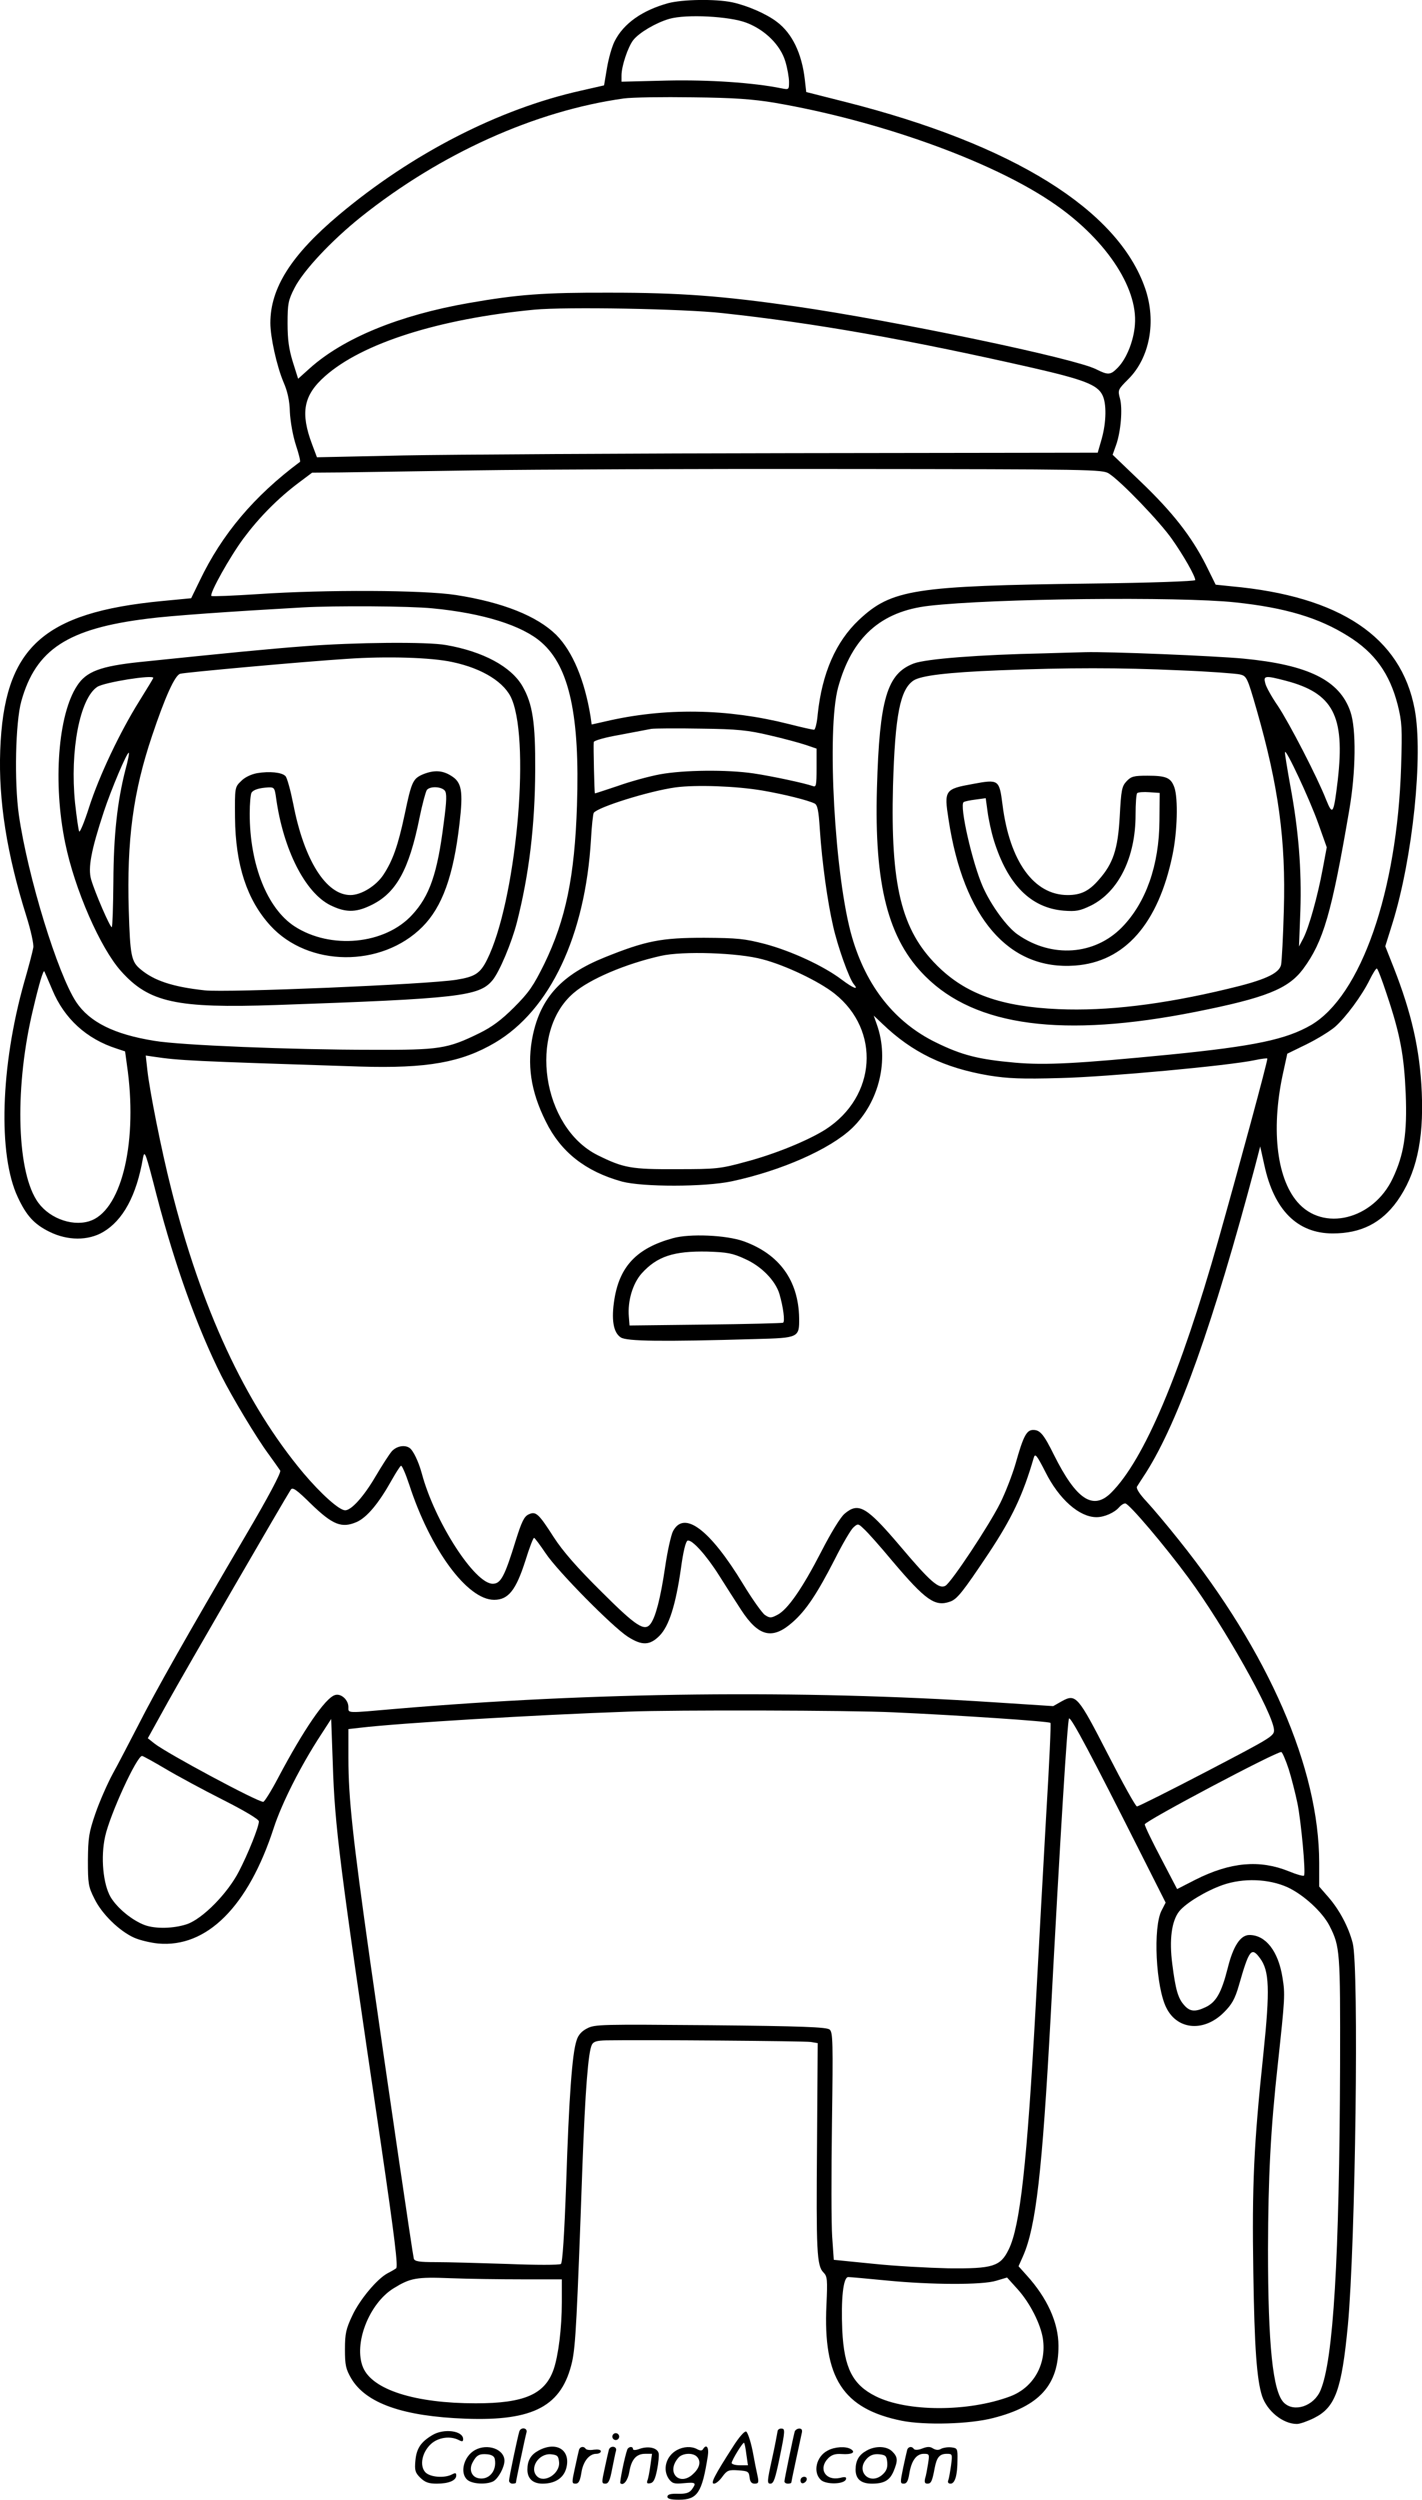 <?xml version="1.0" encoding="UTF-8"?>
<svg xmlns="http://www.w3.org/2000/svg" version="1.0" viewBox="0 0 619.602 1088.895" preserveAspectRatio="xMidYMid meet">
  <g transform="translate(-681.198,1232.895) scale(0.1,-0.1)" fill="#000000" stroke="none">
    <path d="M9723 12315 c-112 -31 -194 -88 -233 -166 -11 -21 -26 -73 -33 -115 l-13 -77 -101 -23 c-358 -80 -736 -274 -1054 -541 -207 -174 -299 -318 -299 -471 0 -62 28 -188 57 -257 18 -41 27 -82 28 -131 2 -40 13 -103 26 -143 13 -39 21 -72 18 -74 -200 -149 -340 -315 -437 -518 l-37 -76 -125 -12 c-524 -50 -691 -204 -707 -651 -8 -219 29 -451 113 -719 20 -63 34 -126 31 -140 -2 -14 -20 -83 -40 -152 -103 -366 -114 -750 -28 -934 38 -82 72 -119 139 -152 79 -39 168 -39 233 -1 87 51 146 159 174 323 7 37 12 22 60 -165 79 -303 176 -573 281 -783 49 -97 154 -272 206 -342 24 -33 47 -66 51 -72 5 -8 -53 -117 -146 -275 -262 -446 -398 -687 -472 -833 -40 -77 -90 -174 -113 -215 -22 -41 -56 -118 -74 -170 -29 -84 -32 -107 -33 -205 0 -100 2 -115 28 -166 32 -67 109 -142 174 -171 25 -11 72 -22 103 -25 213 -20 394 161 505 504 35 107 117 270 206 406 l44 68 7 -193 c9 -278 27 -422 209 -1652 62 -423 76 -542 67 -548 -7 -5 -24 -15 -38 -22 -46 -25 -121 -115 -153 -184 -27 -57 -32 -78 -32 -147 0 -69 4 -86 27 -126 64 -109 226 -166 499 -176 297 -11 420 55 464 249 15 69 21 183 45 858 12 322 25 491 41 522 7 14 22 18 62 19 164 3 867 -3 892 -7 l30 -5 -3 -437 c-4 -471 -1 -533 28 -562 17 -17 18 -31 13 -142 -15 -318 72 -452 328 -504 101 -20 297 -15 399 12 201 51 285 144 284 315 0 100 -49 208 -139 307 l-35 39 20 45 c56 128 83 364 120 1043 42 792 73 1290 80 1298 8 9 101 -167 309 -580 l112 -222 -17 -33 c-39 -72 -26 -337 21 -427 49 -96 165 -104 251 -17 33 33 47 57 64 116 45 158 55 169 92 119 41 -55 44 -135 15 -415 -42 -398 -50 -573 -44 -954 5 -329 15 -465 38 -538 22 -66 91 -122 152 -122 13 0 47 12 75 26 92 46 120 121 147 404 33 351 49 1561 21 1665 -18 70 -58 145 -106 200 l-40 46 0 104 c0 410 -220 917 -611 1405 -50 63 -114 139 -141 168 -31 33 -46 57 -42 65 4 6 22 35 40 62 141 223 293 650 475 1335 l22 85 18 -81 c42 -196 144 -298 298 -298 123 0 212 45 281 141 82 116 116 262 107 473 -8 186 -44 345 -123 546 l-36 91 31 99 c89 286 135 734 97 934 -59 314 -325 492 -799 535 l-68 7 -43 87 c-63 124 -145 229 -284 362 l-122 117 15 42 c21 59 29 159 17 203 -10 37 -9 39 37 85 93 93 122 251 73 394 -118 343 -576 628 -1307 813 l-170 43 -6 53 c-13 115 -55 202 -121 252 -45 35 -130 72 -196 86 -72 15 -215 13 -279 -4z m341 -85 c82 -31 149 -98 170 -169 9 -30 16 -70 16 -89 0 -34 -1 -34 -32 -28 -123 25 -317 38 -500 34 l-198 -5 0 27 c0 41 28 124 51 154 26 33 99 76 158 93 74 21 262 11 335 -17z m125 -349 c448 -77 931 -249 1199 -428 234 -155 383 -373 369 -539 -5 -69 -36 -147 -74 -186 -32 -33 -42 -34 -94 -8 -92 48 -880 212 -1309 274 -321 46 -506 60 -810 60 -290 1 -403 -8 -615 -45 -304 -53 -547 -153 -694 -285 l-50 -45 -23 73 c-17 55 -23 97 -23 168 0 86 3 101 30 154 38 75 159 205 290 310 346 276 758 462 1145 516 36 5 171 7 300 5 182 -2 263 -8 359 -24z m-229 -916 c399 -43 804 -114 1354 -239 218 -50 279 -73 301 -117 19 -36 18 -119 -3 -193 l-17 -59 -1325 -2 c-729 -1 -1494 -6 -1701 -10 l-376 -8 -21 56 c-52 138 -38 214 56 297 162 144 496 250 912 290 138 13 649 4 820 -15z m1684 -699 c53 -34 222 -210 275 -286 52 -74 101 -161 101 -178 0 -5 -199 -12 -452 -15 -773 -10 -871 -25 -1013 -158 -101 -95 -161 -232 -180 -411 -3 -38 -11 -68 -16 -68 -6 0 -55 11 -110 25 -269 68 -542 72 -801 11 l-58 -13 -5 36 c-26 158 -78 282 -149 354 -83 82 -232 142 -437 174 -142 22 -566 24 -862 4 -109 -7 -201 -11 -204 -8 -9 10 80 170 141 252 67 90 149 173 238 240 l60 45 126 1 c70 1 334 5 587 9 253 4 971 7 1595 6 1092 -1 1137 -2 1164 -20z m550 -561 c218 -23 365 -67 492 -147 116 -72 181 -163 216 -299 19 -76 20 -102 15 -269 -17 -545 -175 -998 -392 -1126 -109 -63 -245 -92 -616 -129 -400 -39 -541 -47 -675 -35 -157 14 -230 32 -344 88 -178 87 -302 242 -365 457 -76 259 -112 905 -61 1090 60 218 186 331 396 355 275 32 1090 41 1334 15z m-3498 -26 c221 -21 393 -75 476 -149 121 -106 167 -320 154 -710 -10 -309 -49 -497 -142 -689 -48 -97 -67 -125 -132 -190 -56 -56 -97 -86 -152 -113 -139 -68 -173 -73 -465 -72 -352 0 -840 20 -950 39 -176 28 -283 82 -341 169 -81 123 -211 546 -250 816 -20 143 -15 402 11 495 63 225 202 316 550 359 99 13 358 31 675 49 142 8 468 6 566 -4z m1469 -553 c61 -14 131 -33 158 -42 l47 -16 0 -85 c0 -77 -2 -84 -17 -78 -33 12 -177 43 -258 55 -115 17 -304 15 -407 -4 -49 -9 -132 -32 -185 -51 -54 -18 -99 -33 -99 -32 -2 2 -7 207 -5 223 0 7 50 21 114 32 61 12 123 23 137 26 14 2 111 3 215 1 163 -2 206 -7 300 -29z m-29 -241 c93 -16 197 -42 225 -56 13 -6 18 -31 23 -111 10 -149 34 -319 58 -423 20 -90 70 -229 90 -253 24 -28 -1 -19 -53 20 -78 59 -218 124 -334 155 -89 23 -119 26 -265 27 -187 0 -254 -13 -435 -86 -185 -75 -276 -174 -311 -337 -27 -128 -10 -245 56 -377 65 -133 173 -218 332 -262 90 -24 360 -24 478 1 216 46 429 140 525 232 118 114 162 297 108 450 l-14 40 38 -36 c130 -125 270 -192 464 -225 82 -13 141 -16 313 -11 205 5 734 54 846 78 28 6 53 9 54 7 4 -3 -123 -471 -214 -793 -165 -582 -323 -955 -466 -1098 -79 -79 -152 -31 -249 163 -45 91 -61 110 -91 110 -29 0 -43 -26 -77 -147 -15 -51 -45 -128 -67 -172 -49 -98 -214 -347 -239 -360 -28 -15 -66 18 -196 172 -147 173 -182 194 -243 142 -18 -15 -60 -84 -102 -166 -83 -161 -146 -251 -190 -274 -28 -15 -34 -15 -55 -1 -12 8 -56 70 -96 136 -144 237 -257 322 -305 228 -8 -16 -24 -86 -34 -156 -20 -135 -41 -216 -63 -246 -26 -36 -63 -12 -217 142 -103 102 -165 173 -204 233 -68 106 -79 116 -111 101 -19 -9 -30 -31 -56 -114 -48 -156 -65 -188 -100 -188 -79 0 -253 271 -309 480 -14 52 -38 102 -54 112 -21 14 -55 8 -76 -14 -11 -12 -43 -62 -72 -111 -51 -87 -105 -147 -132 -147 -26 0 -105 71 -182 162 -253 302 -446 717 -578 1246 -40 158 -92 418 -102 510 l-7 63 34 -5 c115 -17 157 -19 899 -43 293 -9 443 18 589 104 240 142 393 466 418 885 3 59 9 111 12 116 17 25 241 95 356 111 89 12 265 6 381 -14z m-1 -735 c100 -26 246 -96 313 -149 202 -160 183 -449 -39 -592 -76 -48 -219 -107 -348 -141 -110 -30 -126 -32 -301 -32 -198 -1 -231 5 -344 61 -242 121 -304 536 -105 706 70 61 228 128 380 162 95 22 339 14 444 -15z m2719 -151 c59 -175 76 -268 83 -434 7 -174 -8 -267 -57 -370 -85 -179 -303 -233 -415 -102 -93 108 -116 330 -59 577 l15 69 82 40 c45 22 101 56 125 76 48 42 119 138 153 208 13 26 26 47 30 47 4 0 23 -50 43 -111z m-5814 18 c52 -125 149 -214 281 -256 l36 -12 12 -88 c41 -325 -32 -611 -169 -652 -80 -24 -184 18 -230 94 -87 140 -93 501 -14 829 26 111 44 171 49 166 1 -2 17 -38 35 -81z m4326 -2098 c60 -121 149 -199 224 -199 34 0 79 20 99 44 8 9 19 16 26 16 16 0 173 -185 276 -325 154 -209 366 -586 372 -660 2 -28 -7 -33 -292 -182 -161 -84 -299 -153 -305 -153 -6 0 -63 103 -127 228 -131 255 -139 264 -201 230 l-37 -21 -263 17 c-841 55 -1742 44 -2603 -29 -217 -19 -205 -20 -205 8 0 32 -33 61 -59 52 -42 -13 -137 -152 -248 -362 -30 -57 -59 -103 -64 -103 -26 0 -421 212 -474 254 l-29 23 88 159 c75 135 506 879 535 924 8 12 25 0 88 -62 95 -92 134 -107 199 -79 45 20 96 81 153 183 18 32 36 60 40 62 4 3 20 -34 36 -82 92 -283 253 -502 370 -502 62 0 95 42 136 170 17 55 34 100 38 100 3 0 26 -31 51 -68 52 -78 292 -321 358 -363 61 -39 95 -38 137 4 42 42 71 134 94 294 10 75 21 118 29 121 19 6 82 -64 138 -153 27 -43 70 -110 96 -150 76 -116 136 -130 224 -52 58 51 106 123 183 273 33 66 70 129 81 139 20 18 21 18 46 -6 15 -13 71 -76 125 -141 144 -170 185 -199 250 -176 31 10 56 42 167 208 103 155 151 256 198 418 6 22 13 13 50 -59z m-661 -1049 c270 -12 678 -39 684 -46 3 -2 -5 -179 -18 -392 -12 -213 -33 -589 -46 -837 -38 -690 -68 -964 -118 -1065 -36 -74 -69 -84 -262 -82 -88 2 -236 10 -330 20 l-170 17 -7 100 c-4 55 -4 278 -1 495 5 355 4 396 -10 408 -13 11 -121 15 -519 19 -474 4 -505 4 -538 -14 -24 -12 -39 -29 -46 -53 -19 -56 -33 -249 -45 -620 -8 -225 -16 -348 -23 -353 -6 -5 -110 -5 -231 0 -121 4 -262 8 -313 8 -73 0 -93 3 -97 15 -5 19 -108 719 -190 1295 -76 538 -95 713 -95 884 l0 128 53 6 c168 20 762 56 1167 70 206 8 962 6 1155 -3z m1722 -247 c12 -38 29 -105 38 -148 16 -77 37 -304 29 -316 -2 -4 -31 4 -65 18 -128 52 -255 41 -408 -36 l-80 -41 -70 134 c-39 74 -71 140 -71 148 0 14 578 320 595 315 5 -2 19 -35 32 -74z m-4896 2 c52 -31 165 -92 252 -136 93 -47 157 -85 157 -94 0 -24 -47 -141 -87 -218 -50 -97 -159 -207 -227 -230 -57 -19 -136 -21 -183 -4 -56 21 -120 74 -149 122 -33 57 -44 174 -24 264 21 96 138 351 161 351 4 0 49 -25 100 -55z m4891 -517 c71 -33 152 -108 183 -168 46 -91 47 -109 46 -605 -3 -844 -29 -1285 -85 -1418 -29 -70 -116 -98 -160 -54 -48 48 -69 250 -69 667 1 320 11 519 43 810 31 287 32 302 20 375 -18 114 -73 185 -144 185 -39 0 -71 -48 -95 -146 -27 -106 -50 -146 -95 -168 -46 -22 -69 -20 -93 7 -28 30 -39 69 -53 180 -14 106 -3 188 30 230 29 36 116 89 190 115 89 31 200 27 282 -10z m-3334 -1708 l172 0 0 -99 c0 -114 -15 -233 -36 -294 -38 -108 -128 -147 -339 -147 -265 0 -450 59 -491 156 -43 102 26 279 133 345 73 45 99 50 248 44 77 -3 218 -5 313 -5z m1587 -5 c195 -19 417 -20 478 -1 l47 14 46 -51 c54 -60 100 -151 110 -215 17 -112 -41 -214 -143 -252 -182 -68 -449 -68 -586 1 -100 50 -137 123 -145 286 -6 138 4 233 26 233 9 0 85 -7 167 -15z M11365 9483 c-288 -6 -517 -24 -571 -44 -117 -44 -150 -154 -161 -544 -12 -422 49 -658 211 -819 219 -219 601 -269 1176 -155 307 61 405 100 470 187 88 119 124 241 201 692 29 167 31 354 5 429 -47 137 -184 204 -466 231 -128 12 -589 31 -690 28 -36 -1 -114 -3 -175 -5z m586 -74 c129 -5 247 -14 264 -18 29 -7 32 -13 72 -152 96 -334 128 -571 119 -874 -3 -115 -9 -223 -12 -239 -9 -38 -72 -67 -234 -105 -283 -68 -526 -97 -735 -88 -252 11 -406 66 -531 191 -155 155 -202 350 -191 781 9 309 31 421 90 460 33 21 146 35 372 44 301 12 527 12 786 0z m462 -45 c208 -54 260 -153 228 -433 -18 -149 -22 -157 -51 -85 -38 97 -159 331 -210 408 -27 39 -52 84 -55 99 -9 33 0 34 88 11z m143 -622 l37 -104 -18 -96 c-22 -118 -59 -251 -84 -300 l-19 -36 6 155 c6 179 -8 354 -44 546 -13 73 -24 138 -23 145 1 23 107 -203 145 -310z M11721 8926 c-21 -22 -24 -39 -30 -153 -8 -144 -29 -206 -91 -276 -43 -50 -79 -67 -136 -67 -147 0 -253 147 -284 395 -14 108 -16 110 -129 89 -122 -22 -126 -27 -106 -154 65 -430 263 -659 552 -637 216 16 362 182 424 482 21 101 25 245 8 294 -15 42 -35 51 -117 51 -60 0 -71 -3 -91 -24z m143 -171 c-1 -195 -59 -359 -164 -466 -119 -121 -305 -134 -452 -32 -48 32 -118 129 -153 208 -46 103 -104 358 -84 370 4 3 27 8 52 11 l44 6 8 -58 c4 -32 16 -88 27 -124 60 -194 161 -296 305 -308 54 -4 70 -1 118 22 121 60 195 210 195 396 0 48 3 90 7 94 4 4 28 6 53 4 l45 -3 -1 -120z M8140 9514 c-162 -12 -351 -31 -720 -69 -170 -18 -232 -41 -272 -103 -83 -125 -106 -423 -52 -685 41 -201 152 -456 243 -558 122 -137 241 -163 676 -148 799 28 885 38 943 108 30 36 83 162 106 251 53 208 79 421 80 665 1 206 -11 287 -55 364 -49 86 -172 152 -333 180 -80 15 -400 12 -616 -5z m643 -69 c133 -28 231 -90 260 -164 81 -202 15 -885 -109 -1133 -30 -60 -53 -74 -134 -87 -122 -20 -1001 -57 -1097 -46 -138 15 -220 42 -279 92 -40 33 -45 59 -51 256 -9 306 19 516 102 762 57 170 99 262 122 269 22 6 538 53 728 65 172 12 367 6 458 -14z m-1303 -69 c0 -2 -28 -48 -61 -101 -85 -136 -175 -326 -219 -463 -20 -63 -40 -111 -43 -105 -3 5 -11 61 -18 124 -23 229 21 456 97 506 31 20 244 54 244 39z m-121 -398 c-36 -141 -52 -286 -53 -490 -1 -109 -4 -198 -7 -198 -8 0 -73 150 -90 208 -14 50 -1 124 56 297 32 96 99 255 108 255 3 0 -3 -33 -14 -72z M7932 8961 c-26 -5 -54 -18 -70 -35 -27 -26 -27 -28 -26 -159 2 -206 52 -358 154 -470 165 -181 484 -184 662 -6 87 87 136 223 162 449 17 144 10 182 -37 210 -38 24 -75 25 -122 6 -44 -19 -50 -32 -80 -176 -29 -136 -52 -200 -92 -261 -32 -49 -97 -89 -144 -89 -106 0 -202 152 -249 396 -12 60 -27 115 -34 122 -16 17 -70 22 -124 13z m83 -108 c31 -224 126 -412 236 -467 65 -32 109 -33 174 -2 112 52 169 154 215 383 12 59 27 114 32 121 14 17 63 15 78 -3 9 -11 9 -42 -5 -144 -27 -216 -61 -315 -137 -397 -119 -130 -356 -152 -513 -50 -119 78 -195 269 -195 491 0 44 4 85 8 91 8 13 34 21 74 23 25 1 27 -3 33 -46z M9743 6935 c-156 -43 -231 -122 -254 -266 -14 -87 -5 -145 28 -166 26 -17 178 -19 588 -7 188 5 190 6 189 92 -3 163 -86 278 -242 334 -76 27 -236 34 -309 13z m315 -90 c72 -32 132 -94 150 -152 17 -59 25 -120 16 -126 -5 -2 -157 -6 -339 -8 l-330 -4 -3 38 c-6 69 17 145 56 189 67 74 139 98 287 95 86 -3 109 -7 163 -32z M9075 1738 c-7 -21 -45 -201 -45 -215 0 -7 7 -13 15 -13 8 0 15 2 15 4 0 8 41 202 46 219 6 20 -24 25 -31 5z M10200 1738 c-1 -7 -11 -61 -24 -120 -22 -99 -22 -108 -7 -108 14 0 21 22 39 108 26 127 26 132 7 132 -8 0 -15 -6 -15 -12z M10275 1738 c-6 -21 -45 -208 -45 -218 0 -6 7 -10 15 -10 8 0 15 2 15 5 0 5 31 148 45 213 4 15 1 22 -10 22 -9 0 -17 -6 -20 -12z M8695 1721 c-50 -30 -68 -58 -73 -110 -4 -43 -1 -53 21 -75 21 -20 36 -26 72 -26 53 0 85 14 85 36 0 11 -4 12 -19 4 -33 -17 -96 -12 -116 10 -26 29 -14 87 25 123 32 29 84 36 121 17 15 -8 19 -7 19 4 0 37 -85 48 -135 17z M10007 1673 c-83 -129 -100 -163 -84 -163 9 0 25 14 37 31 20 27 27 30 69 27 42 -3 46 -5 49 -30 2 -20 9 -28 22 -28 17 0 19 5 13 33 -4 17 -14 68 -22 111 -9 44 -22 81 -28 83 -7 3 -32 -26 -56 -64z m57 -35 l7 -48 -35 0 c-20 0 -36 5 -36 10 0 12 50 93 54 88 2 -1 7 -24 10 -50z M9480 1715 c0 -8 7 -15 15 -15 8 0 15 7 15 15 0 8 -7 15 -15 15 -8 0 -15 -7 -15 -15z M8881 1656 c-48 -27 -67 -99 -33 -129 21 -19 83 -22 113 -7 22 12 49 61 49 90 0 50 -74 77 -129 46z m87 -39 c10 -52 -27 -94 -73 -83 -29 7 -40 38 -24 68 17 32 29 39 64 36 20 -2 31 -9 33 -21z M9158 1654 c-33 -18 -48 -43 -48 -83 0 -39 24 -61 66 -61 54 0 91 24 103 66 22 80 -42 121 -121 78z m90 -50 c5 -50 -64 -94 -96 -62 -35 35 7 101 61 96 28 -3 32 -7 35 -34z M9335 1658 c-2 -7 -10 -43 -18 -80 -14 -64 -14 -68 3 -68 13 0 19 11 25 46 7 50 34 84 65 84 11 0 20 5 20 11 0 7 -12 9 -30 7 -17 -3 -33 -1 -36 4 -8 12 -24 10 -29 -4z M9465 1658 c-2 -7 -10 -43 -18 -80 -14 -64 -14 -68 3 -68 13 0 20 14 29 63 7 34 14 70 17 80 6 20 -24 25 -31 5z M9545 1658 c-11 -30 -34 -143 -30 -146 13 -13 33 12 39 49 9 54 30 79 69 79 l30 0 -7 -50 c-4 -28 -9 -57 -13 -66 -4 -12 -1 -15 13 -12 13 2 21 18 29 58 6 30 9 63 7 72 -5 24 -44 33 -82 20 -18 -7 -30 -7 -30 -1 0 13 -20 11 -25 -3z M9761 1656 c-47 -26 -63 -84 -35 -125 15 -20 23 -23 65 -19 53 5 57 2 35 -28 -11 -14 -26 -19 -60 -18 -32 1 -46 -3 -46 -13 0 -9 15 -13 50 -13 81 0 101 30 126 190 6 38 -6 55 -21 30 -4 -7 -12 -7 -25 0 -25 14 -60 12 -89 -4z m87 -28 c19 -19 14 -47 -13 -73 -60 -61 -124 3 -67 68 17 20 62 23 80 5z M10418 1654 c-50 -26 -65 -95 -29 -128 23 -21 102 -19 109 3 3 10 -3 12 -26 6 -64 -14 -96 41 -51 86 15 15 31 20 59 18 43 -3 62 7 40 21 -22 14 -71 11 -102 -6z M10588 1654 c-33 -18 -48 -43 -48 -83 0 -41 24 -61 71 -61 53 0 78 14 95 55 19 46 18 61 -6 85 -24 24 -73 26 -112 4z m90 -51 c2 -22 -3 -37 -19 -52 -57 -53 -123 15 -68 70 14 14 30 19 52 17 28 -3 32 -7 35 -35z M10765 1658 c-2 -7 -10 -43 -18 -80 -13 -63 -13 -68 3 -68 13 0 19 12 24 43 9 57 31 87 63 87 25 0 25 -2 19 -42 -4 -24 -9 -53 -13 -65 -4 -17 -1 -23 10 -23 16 0 21 10 32 70 9 46 22 60 53 60 24 0 24 -2 18 -50 -4 -28 -9 -57 -12 -65 -4 -9 0 -15 10 -15 19 0 30 37 30 105 1 47 -1 50 -26 53 -15 2 -35 -1 -45 -6 -11 -7 -23 -6 -35 1 -13 9 -25 9 -48 0 -17 -7 -32 -7 -36 -2 -8 13 -24 11 -29 -3z M10300 1524 c0 -9 5 -14 12 -12 18 6 21 28 4 28 -9 0 -16 -7 -16 -16z"></path>
  </g>
</svg>
